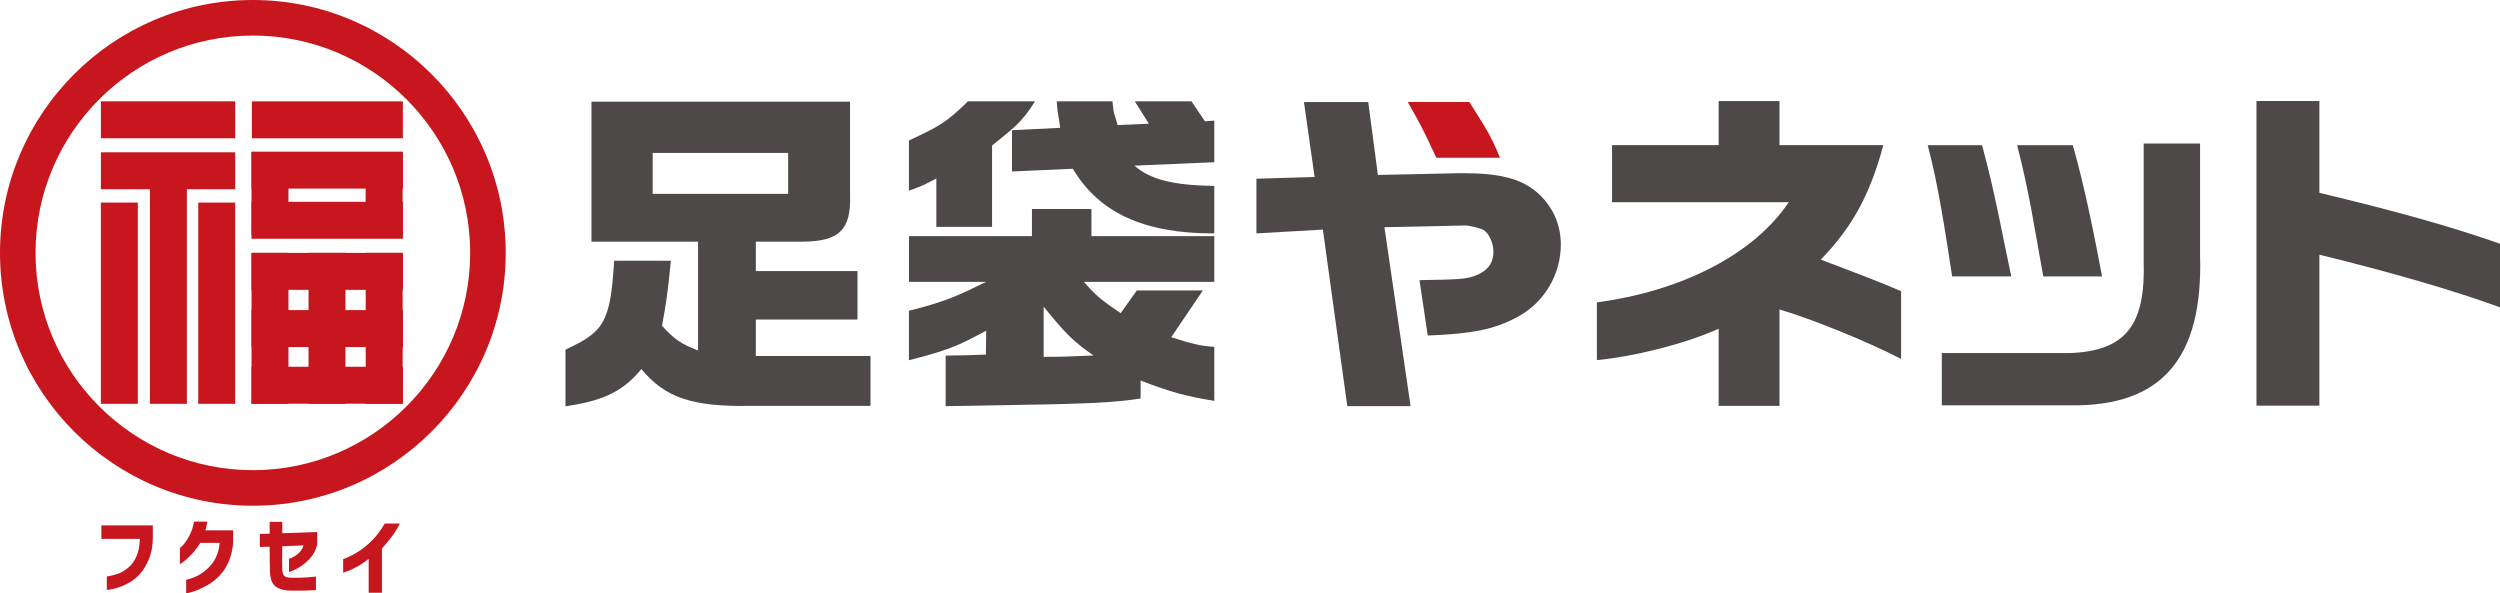 <?xml version="1.0" encoding="UTF-8"?><svg id="b" xmlns="http://www.w3.org/2000/svg" width="460" height="109.176" viewBox="0 0 460 109.176"><defs><style>.d{fill:#c7161d;}.e{fill:#4c4948;}</style></defs><g id="c"><path class="e" d="m123.444,47.979c-.633,6.327-.886,7.972-1.645,11.958,2.341,2.531,3.417,3.29,6.644,4.556v-20.03h-19.615v-25.752h47.581v17.274c.19,6.264-1.961,8.415-8.605,8.479h-8.731v5.414h18.703v8.921h-18.703v6.707h21.097v9.175h-22.173c-10.63.19-15.629-1.519-19.994-6.77-3.86,4.809-8.321,5.971-13.953,6.857v-10.44c7.086-3.29,8.258-4.959,8.954-16.348h10.44Zm21.576-12.311v-7.529h-24.929v7.529h24.929Z"/><path class="e" d="m190.448,18.645c-2.531,4.049-3.986,4.909-7.909,8.136v14.96h-10.25v-8.904c-2.341,1.202-1.821,1.058-5.048,2.26v-9.238c5.737-2.712,6.706-3.197,10.868-7.215h12.338Zm-23.19,33.22v-8.415h22.621v-4.998h10.946v4.998h22.605v8.415h-23.997c2.151,2.468,3.354,3.48,6.77,5.758l2.974-4.176h12.148l-5.821,8.605c3.986,1.265,5.315,1.582,7.926,1.772v9.934c-5.141-.823-7.926-1.582-13.557-3.733v3.29c-6.96,1.139-16.071,1.039-35.876,1.419v-9.301c3.797-.063,4.493-.063,7.403-.19l.063-4.393c-4.682,2.468-6.06,3.354-14.222,5.442v-9.111c6.897-1.708,9.097-2.847,14.222-5.315h-14.205Zm27.809-28.346c-.316-2.657-.379-1.71-.633-4.874h10.251c.316,3.037.379,2.09.949,4.368l5.758-.253-2.594-4.114h10.44l2.468,3.671,1.724-.126v7.656l-14.695.633c2.91,2.531,6.976,3.606,14.695,3.733v8.731c-12.971.063-21.276-3.859-26.021-11.895l-11.2.506v-7.593l8.858-.443Zm-3.037,42.14c3.67,0,4.429-.063,9.175-.253-3.67-2.531-5.189-4.049-9.175-8.985v9.238Z"/><path class="e" d="m231.177,32.883l10.711-.316-1.962-13.782h11.833l1.771,13.403,14.933-.316h.949c6.517,0,10.44,1.012,13.351,3.48,2.847,2.468,4.429,5.821,4.429,9.617,0,5.568-3.037,10.693-7.972,13.351-4.239,2.278-8.226,3.101-16.514,3.417l-1.518-10.187c7.593-.126,8.478-.19,10.25-.823,2.215-.823,3.354-2.278,3.354-4.366,0-1.645-.823-3.48-1.835-4.049-.506-.316-2.657-.823-3.29-.823l-14.932.316,4.809,32.918h-11.642l-4.492-32.475-12.229.696v-10.06Z"/><path class="e" d="m293.828,55.638c15.186-2.025,28.667-8.565,35.311-18.436h-32.522v-10.503h19.615v-8.099h11.199v8.099h19.11c-2.532,9.301-5.759,15.122-11.516,21.07,7.022,2.657,12.249,4.673,14.779,5.812v12.465c-6.2-3.227-16.55-7.394-22.373-9.103v17.732h-11.199v-14.189c-6.644,2.974-15.949,5.149-22.403,5.781v-10.63Z"/><path class="e" d="m364.698,26.72c2.404,8.795,3.605,15.911,5.377,24.136h-10.882c-1.202-7.846-2.53-16.796-4.492-24.136h9.997Zm40.115-.316v20.53c.568,19.108-7.087,27.903-23.98,27.65h-23.538v-9.618h23.538c10.249-.38,13.983-5.062,13.603-16.957v-21.605h10.377Zm-23.412.316c2.278,7.909,4.24,18.125,5.379,24.136h-10.819c-1.709-9.428-2.595-15.594-4.809-24.136h10.249Z"/><path class="e" d="m426.768,18.584v16.894c14.743,3.543,23.932,6.138,33.232,9.365v11.706c-8.477-3.101-20.262-6.518-33.232-9.682v27.777h-11.579V18.584h11.579Z"/><path class="d" d="m270.36,18.772c3.416,5.378,4.049,6.396,5.631,10.256h-11.706c-2.531-5.441-2.784-5.89-5.251-10.256h11.326Z"/><path class="d" d="m18.651,99.147v-2.472h9.471v2.271c-.021,1.514-.258,2.817-.711,3.909-.453,1.092-.994,1.991-1.622,2.696-.628.706-1.293,1.254-1.993,1.646-.7.391-1.365.688-1.993.888-.629.201-1.141.33-1.537.386-.397.057-.6.08-.61.07v-2.472c.824-.123,1.54-.301,2.148-.533.607-.232,1.213-.6,1.815-1.105.603-.505,1.094-1.182,1.476-2.032.381-.85.597-1.934.649-3.252h-7.092Z"/><path class="d" d="m38.146,95.98c-.041.289-.093.567-.154.834-.062.268-.124.525-.186.772h5.083v2.364c-.113,1.339-.407,2.521-.881,3.546-.474,1.025-1.043,1.867-1.707,2.526-.664.66-1.344,1.19-2.039,1.591s-1.344.721-1.947.958c-.602.237-1.095.399-1.475.487-.382.087-.577.126-.587.116v-2.503c.01.011.213-.039.61-.147.396-.108.883-.301,1.46-.579.576-.278,1.179-.7,1.808-1.267.628-.566,1.136-1.22,1.522-1.962.386-.742.646-1.684.78-2.828h-3.569c-.598.927-1.18,1.679-1.746,2.256-.567.577-1.038.999-1.414,1.267-.376.268-.574.397-.595.386v-2.982c.01,0,.126-.095.348-.286.221-.19.476-.497.765-.919.288-.422.569-.924.842-1.506.273-.582.487-1.29.641-2.125h2.441Z"/><path class="d" d="m47.815,100.63v-2.379l1.808-.062v-2.163h2.318v2.086l6.427-.216v2.395h-.015c-.258.969-.685,1.774-1.282,2.418-.598.644-1.187,1.151-1.769,1.522-.582.371-1.077.634-1.483.788-.407.154-.621.232-.641.232v-2.441c.01.011.128-.031.355-.123.226-.093.499-.237.819-.433.319-.196.61-.448.873-.757s.476-.69.641-1.143l-3.925.155c-.031.958-.044,1.795-.039,2.511.005.716.018,1.352.039,1.908.031.278.082.515.155.711.072.196.209.35.409.463.201.114.564.181,1.089.201.505.011,1.02.008,1.545-.008.525-.015,1.014-.039,1.468-.07.453-.031.819-.062,1.097-.093.278-.031.422-.046.433-.046v2.488c-.011,0-.245.013-.703.039-.459.026-1.033.046-1.723.062-.69.016-1.478.013-2.364-.008-1.123-.031-1.993-.276-2.611-.734-.618-.458-.969-1.29-1.051-2.495-.021-.814-.039-1.589-.054-2.325-.015-.736-.023-1.578-.023-2.526l-1.792.046Z"/><path class="d" d="m73.568,96.335c-.433.896-.961,1.741-1.584,2.534-.623.793-1.193,1.483-1.707,2.07v8.127h-2.441v-6.242c-.793.639-1.556,1.149-2.287,1.53-.732.381-1.313.647-1.746.796-.433.15-.654.224-.664.224v-2.488c.01,0,.273-.105.788-.317.515-.211,1.171-.561,1.97-1.051.798-.489,1.63-1.159,2.495-2.009.865-.85,1.663-1.908,2.395-3.175h2.781Z"/><rect class="d" x="56.797" y="57.015" width="27.78" height="6.798" transform="translate(10.273 131.1) rotate(-90)"/><rect class="d" x="46.28" y="57.015" width="27.78" height="6.797" transform="translate(-.243 120.584) rotate(-90)"/><rect class="d" x="62.994" y="32.262" width="15.368" height="6.797" transform="translate(35.016 106.339) rotate(-90)"/><rect class="d" x="41.993" y="32.262" width="15.368" height="6.798" transform="translate(14.016 85.338) rotate(-90)"/><rect class="d" x="21.36" y="52.388" width="37.033" height="6.797" transform="translate(-15.91 95.664) rotate(-90)"/><rect class="d" x="3.443" y="52.388" width="37.033" height="6.798" transform="translate(-33.827 77.746) rotate(-90)"/><rect class="d" x="10.936" y="50.857" width="40.095" height="6.797" transform="translate(-23.272 85.24) rotate(-90)"/><rect class="d" x="35.787" y="57.015" width="27.78" height="6.798" transform="translate(-10.736 110.091) rotate(-90)"/><rect class="d" x="46.278" y="27.903" width="27.848" height="6.798"/><rect class="d" x="46.278" y="37.136" width="27.848" height="6.797"/><rect class="d" x="46.278" y="46.533" width="27.848" height="6.798"/><rect class="d" x="46.278" y="57.056" width="27.848" height="6.797"/><rect class="d" x="46.278" y="67.484" width="27.848" height="6.797"/><rect class="d" x="46.346" y="18.65" width="27.78" height="6.798"/><rect class="d" x="18.564" y="18.642" width="24.718" height="6.797"/><rect class="d" x="18.564" y="28.024" width="24.718" height="6.797"/><path class="d" d="m46.526,93.052C20.872,93.052,0,72.181,0,46.526S20.872,0,46.526,0s46.526,20.872,46.526,46.526-20.871,46.526-46.526,46.526Zm0-86.512C24.478,6.54,6.54,24.478,6.54,46.526s17.938,39.986,39.986,39.986,39.986-17.938,39.986-39.986S68.575,6.54,46.526,6.54Z"/></g></svg>
